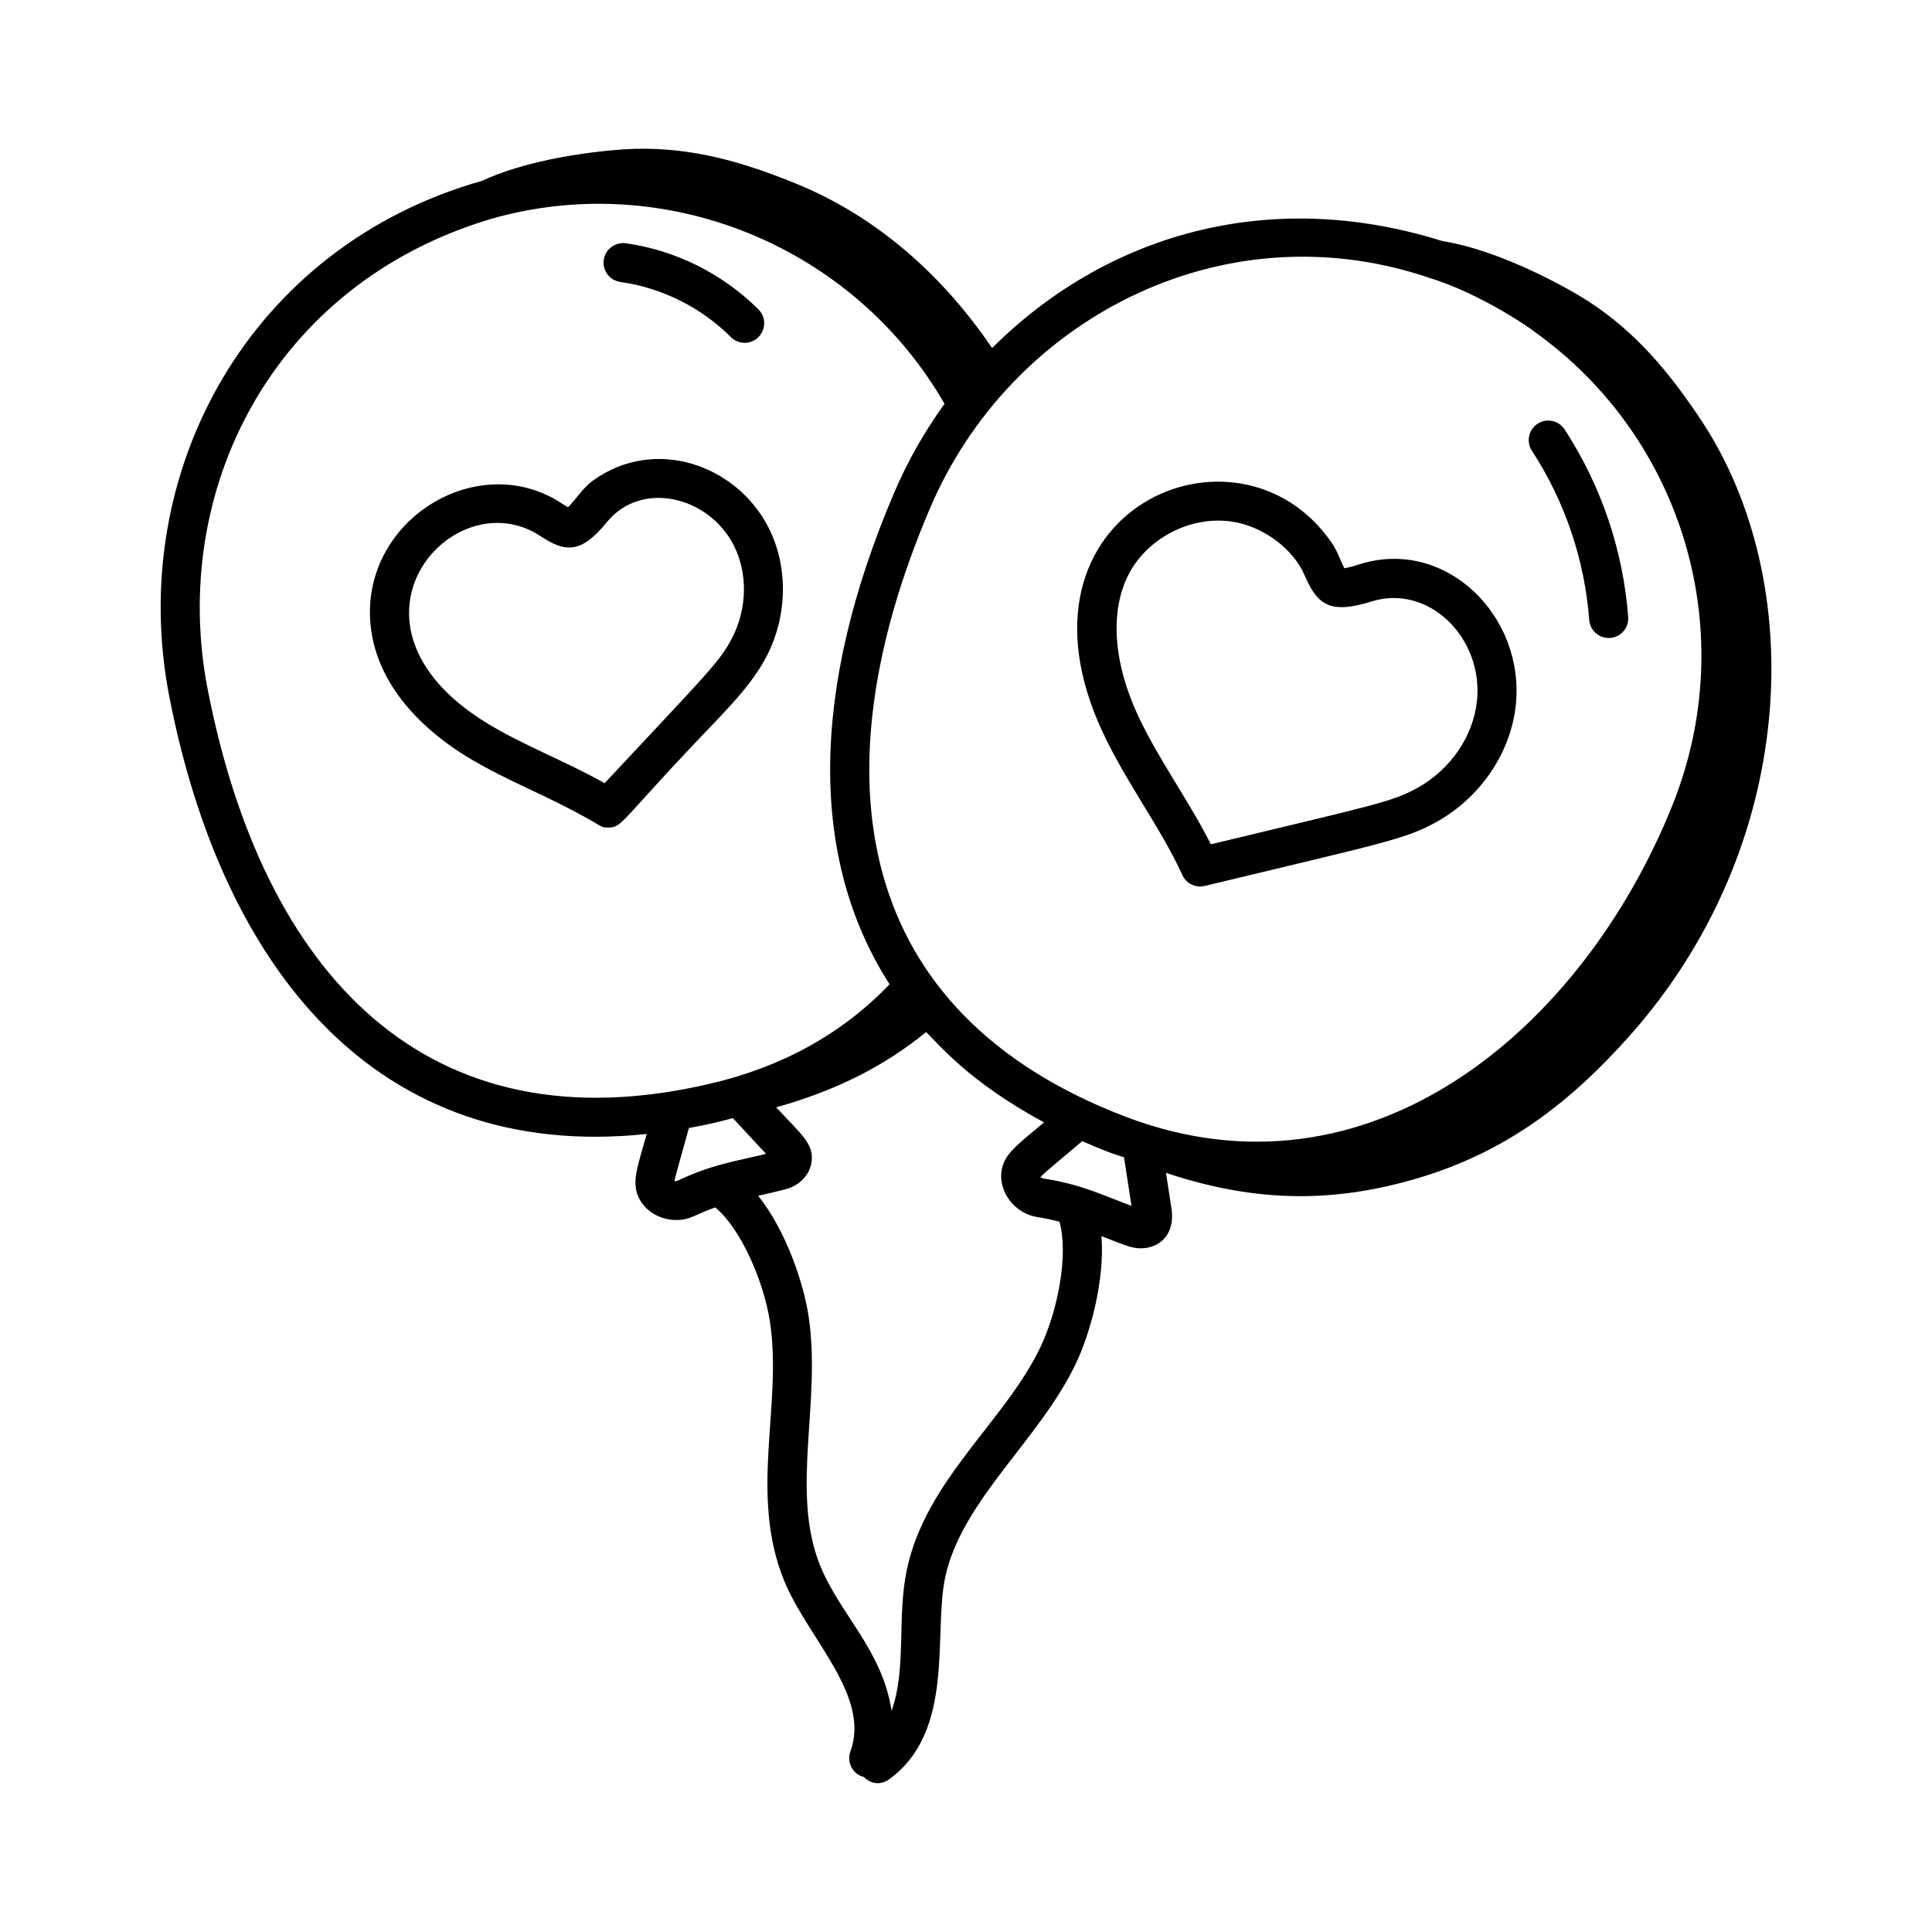 <?xml version="1.0" encoding="UTF-8"?>
<!-- Uploaded to: SVG Repo, www.svgrepo.com, Generator: SVG Repo Mixer Tools -->
<svg fill="#000000" width="800px" height="800px" version="1.1" viewBox="144 144 512 512" xmlns="http://www.w3.org/2000/svg">
 <g>
  <path d="m315.39 444.51c-2.434 8.801-4.25 12.898-1.902 17.285 1.852 3.481 5.742 5.519 9.727 5.519 3.691 0 4.559-1.277 10.34-3.34 6.781 5.633 12.824 19.543 14.473 30.207 3.41 22.121-5.606 45.527 3.742 68.621 6.168 15.234 23.039 30.496 17.598 45.344-0.984 2.688 0.391 5.656 3.078 6.641 0.133 0.051 0.27 0.035 0.406 0.07 1.996 2.098 4.703 2.16 6.699 0.73 17.699-12.746 11.711-38.555 14.949-53.645 4.379-20.379 25.059-36.441 34.641-56.629 3.676-7.746 7.684-21.793 6.758-33.73 6.641 2.617 8.234 3.234 10.355 3.234 5.191 0 9.25-3.812 8.188-10.613l-1.445-9.387c24.508 8.191 45.352 7.84 67.164 1.285 22.875-6.871 39.688-19.641 55.582-37.469 44.949-50.422 47.668-120.45 18.902-163.54-8.418-12.613-17.207-23.18-29.945-31.398-4.32-2.785-22.578-13.297-38.453-15.805-46.402-14.582-89.43-1.461-119.33 28.34-13.051-19.18-30.441-34.824-52.07-43.617-14.078-5.727-27.262-9.523-42.445-9.18-5.082 0.113-26.047 1.676-40.602 8.473-61.617 17.375-94.547 77.191-82.91 136.85 14.023 71.711 54.707 123.33 126.5 115.76zm8.191 12.383c-0.234 0.105-0.836 0.027-0.836 0.348-0.031-0.703 0.617-2.731 3.824-14.309 7.703-1.41 10.34-2.297 11.625-2.641l8.82 9.496c-8.328 2.023-14.27 2.762-23.434 7.106zm96.199 43.992c-9.328 19.68-30.301 35.117-35.41 58.887-2.769 12.887-0.031 26.188-4.09 37.602-2.492-16.164-13.703-25.559-18.922-38.453-8.012-19.797 0.422-43.414-3.106-66.316-1.305-8.473-5.863-22.352-13.328-31.711 2.254-0.508 4.637-1.043 7.332-1.75 3.801-1.004 6.559-4.066 6.859-7.609 0.398-4.539-2.711-6.859-9.422-14.086 16.039-4.469 28.848-11.051 39.723-19.934 2.84 2.602 11.129 13.137 31.266 23.914-7.086 6.019-10.801 8.406-11.316 13.266-0.586 5.527 3.773 10.949 9.531 11.84 2.188 0.336 4.066 0.762 5.859 1.227 2.449 8.465-0.355 23.371-4.977 33.125zm0.699-44.578c-0.258-0.051-0.707-0.461-0.891-0.188 0.488-0.785 5.812-5.117 11.219-9.707 7.637 3.367 9.73 3.828 11.07 4.293l1.98 12.871c-8.199-3.086-13.5-5.746-23.379-7.269zm101.18-239.06c0.25 0.109 0.504 0.203 0.77 0.281l-0.008 0.012c13.723 3.988 28.242 14.277 25.895 12.746 1.77 1.09 1.711 1.176 2.418 1.68 39.664 28.402 54.68 79.945 36.508 125.34-23.926 59.684-80.473 107.27-145.05 82.602-72.219-27.609-81.961-90.363-51.746-161.18 0.008-0.004 0.008-0.004 0.008-0.008 21.102-49.699 76.77-79.297 131.2-61.465zm-247.79-15.164c46.293-13.367 96.254 6.965 120.44 48.926-5.371 7.441-9.867 15.387-13.379 23.645-22.18 51.988-22.566 96.883-1.188 130.19-12.449 13.016-28.355 21.855-47.348 26.297-75.484 17.816-118.64-29.152-133.34-104.37-10.289-52.742 17.242-107.41 74.816-124.68z"/>
  <path d="m457.35 375.91c1.031 2.254 3.516 3.453 5.918 2.875 47.18-11.395 53.137-12.301 61.613-17.07 11.449-6.43 19.426-18.184 20.801-30.68 2.613-23.82-18.617-44.629-41.316-37.52-1.191 0.375-3.059 0.961-4.09 1.066-0.949-1.668-1.688-4.32-3.375-6.758-24.805-35.988-87.961-8.707-60.785 49.988 6.195 13.391 15.379 25.328 21.234 38.098zm-14.137-79.906c4.938-9.34 16.199-15.379 27.223-13.781v0.004c8.379 1.234 16.309 7.269 19.277 14.191 3.375 7.82 6.629 10.457 17.754 6.977 15.152-4.746 29.77 9.699 27.93 26.516-1.02 9.227-6.988 17.957-15.582 22.785-6.992 3.926-11.961 4.672-54.914 15.051-5.969-11.762-14.121-22.891-19.391-34.273-6.562-14.172-7.398-27.824-2.297-37.469z"/>
  <path d="m267.29 344.26c5.824 3.606 11.988 6.516 17.961 9.336 19.527 9.223 17 9.715 19.914 9.715 3.984 0 2.856-1.516 29.492-29.188 4.34-4.652 9.262-9.93 12.551-16.293 5.535-10.738 5.703-23.801 0.43-34.082-8.461-16.52-30.012-24.203-46.422-12.449-2.848 2.031-4.906 5.457-6.707 7.137-0.492-0.281-1.066-0.652-1.59-1.004-22.242-14.66-53.391 4.391-50.723 32.121 1.715 17.742 16.461 29.359 25.094 34.707zm19.93-58.184c6.516 4.281 10.641 4.82 17.578-3.668 9.129-11.242 26.988-6.914 33.633 6.062 3.773 7.363 3.613 16.797-0.418 24.613-3.312 6.402-6.731 9.48-33.785 38.473-10.281-5.82-21.934-10.18-31.488-16.098-42.586-26.387-8.625-64.684 14.48-49.383z"/>
  <path d="m565.16 308.29c0.219 2.863 2.715 4.984 5.555 4.773 2.852-0.215 4.988-2.703 4.773-5.555-1.336-17.672-7.164-34.859-16.848-49.703-1.559-2.394-4.766-3.07-7.164-1.508-2.394 1.559-3.066 4.769-1.504 7.16 8.73 13.391 13.98 28.891 15.188 44.832z"/>
  <path d="m308.4 218.72c11.02 1.555 21.418 6.742 29.285 14.613 1.012 1.012 2.332 1.516 3.66 1.516 4.582 0 6.926-5.57 3.66-8.836-9.441-9.449-21.93-15.684-35.16-17.547-2.781-0.383-5.449 1.574-5.848 4.41-0.402 2.828 1.57 5.449 4.402 5.844z"/>
 </g>
</svg>